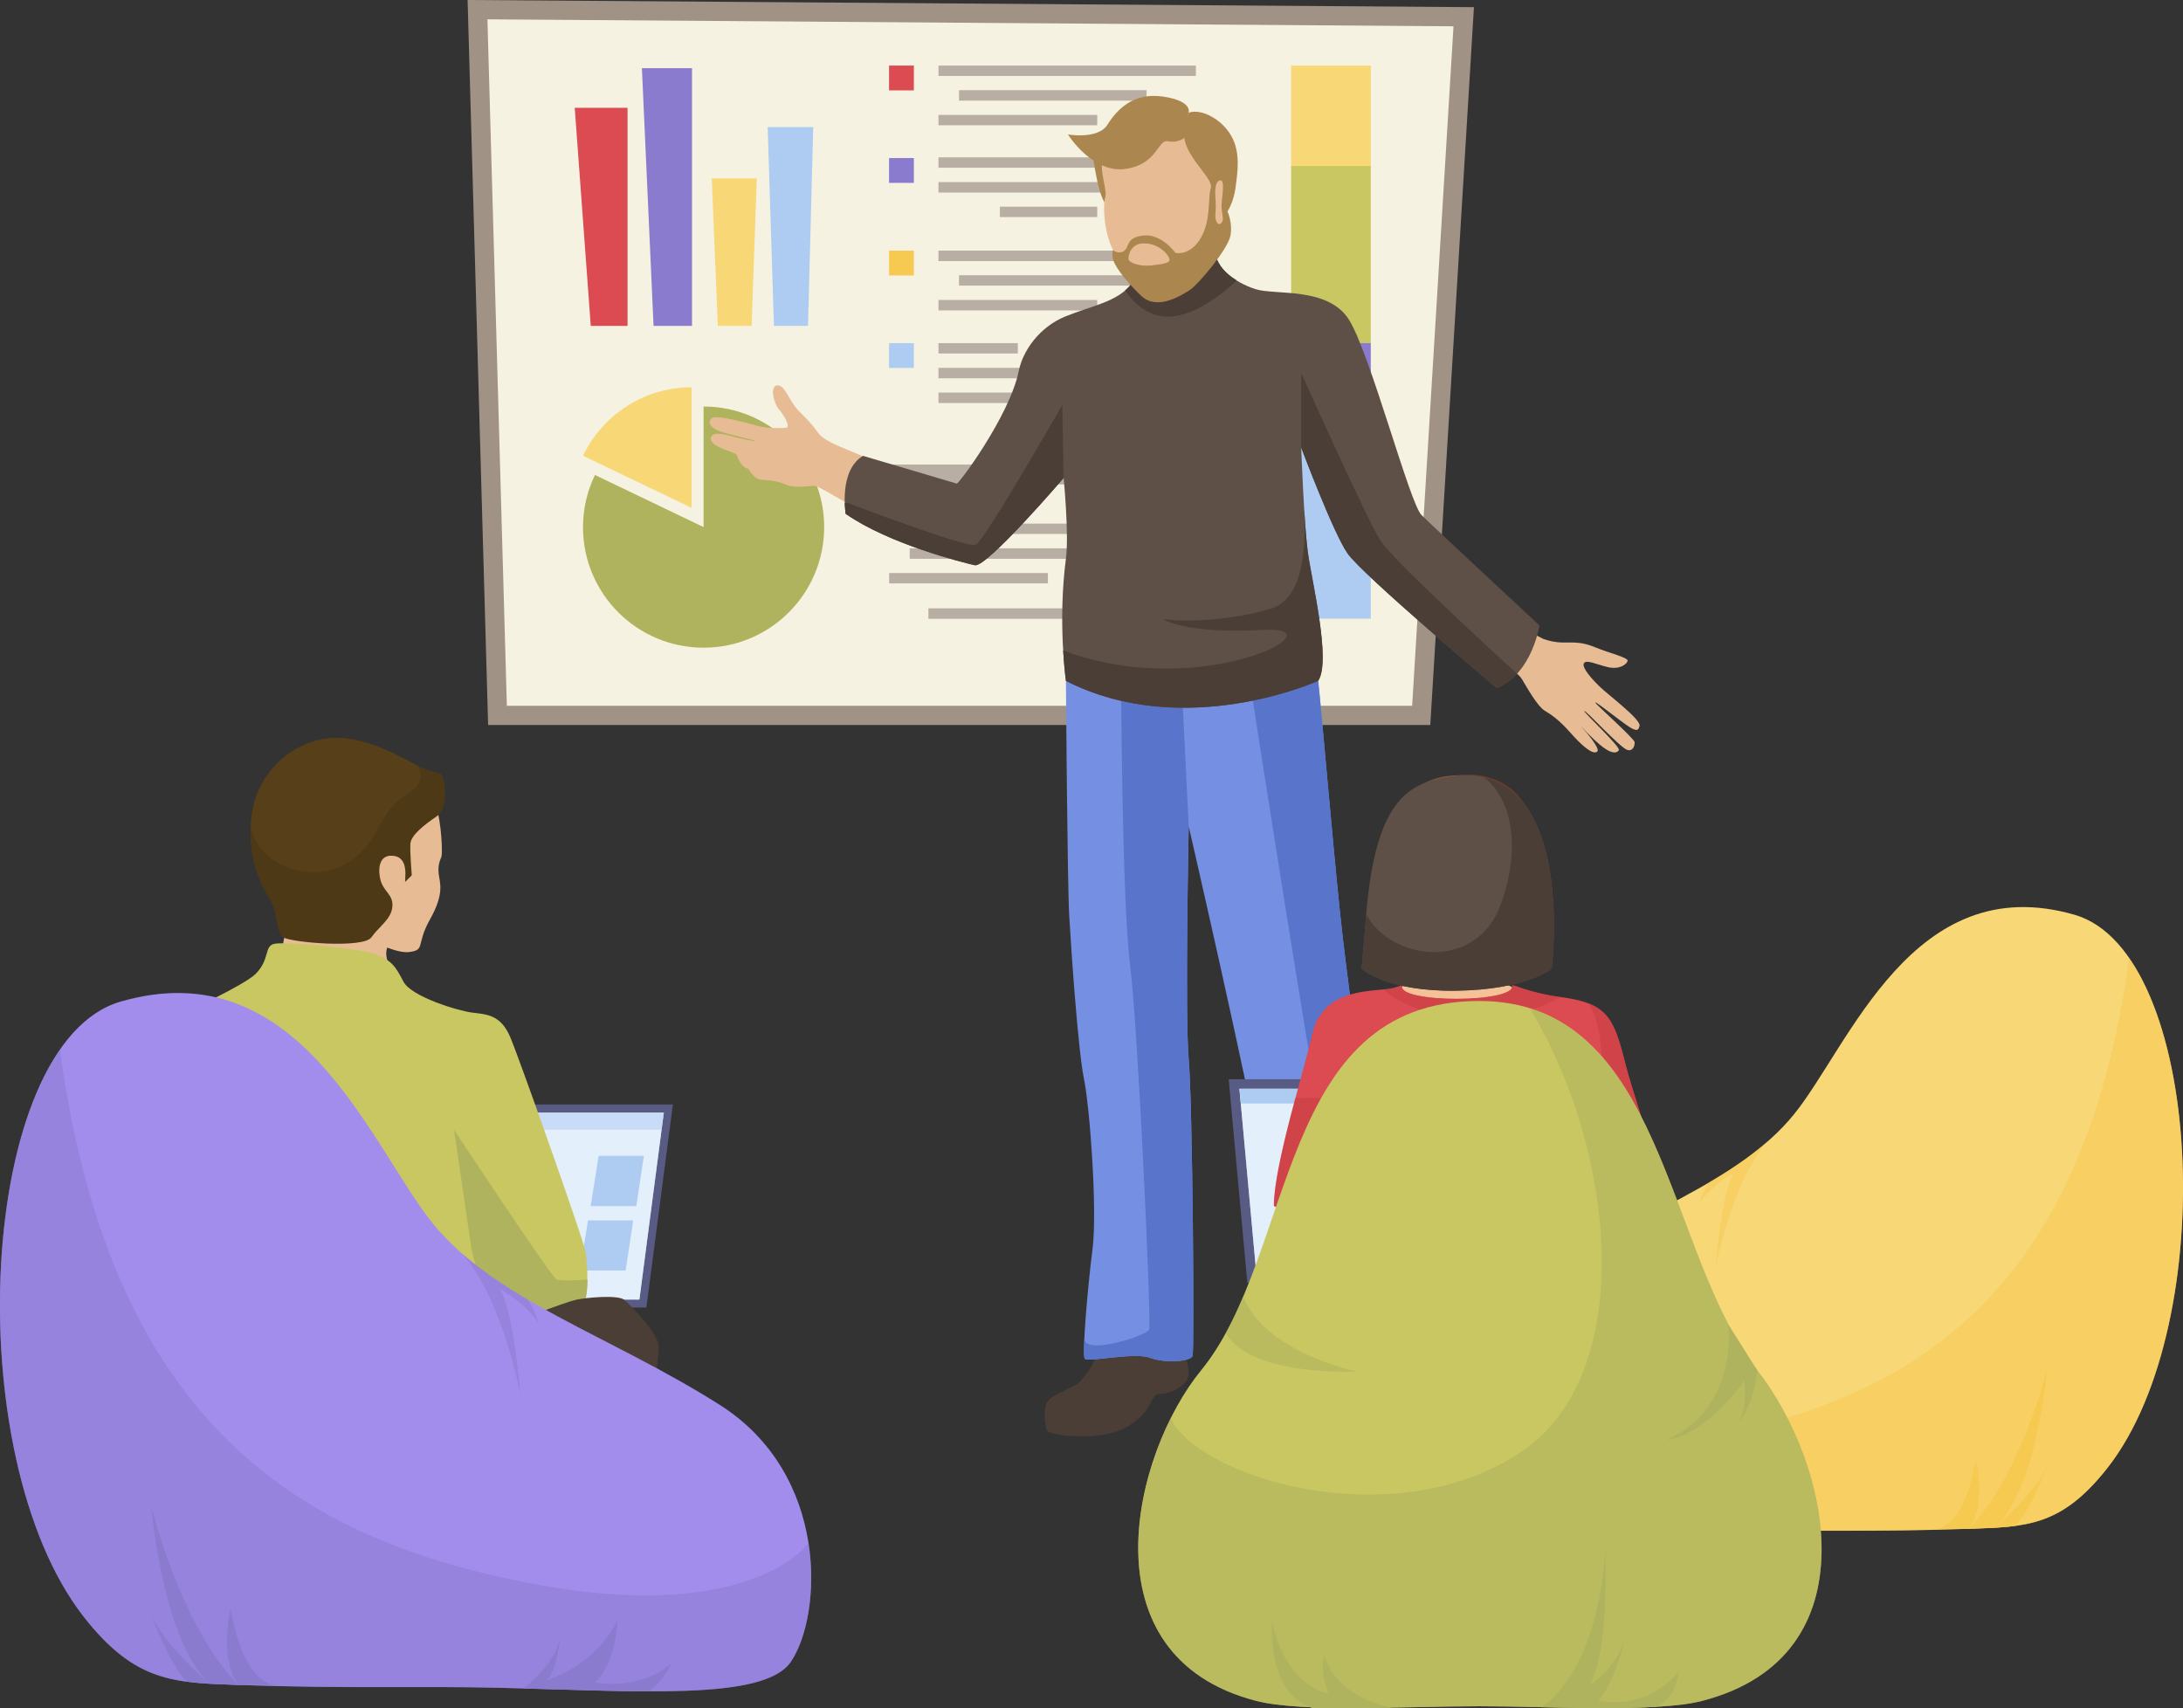 <?xml version="1.0" encoding="UTF-8"?>
<svg xmlns="http://www.w3.org/2000/svg" viewBox="0 0 219.05 171.39">
  <rect x="0" y="0" width="219.05" height="171.39" fill="#333333" stroke="none"/>
  <defs>
    <style>
      .cls-1 {
        fill: #fff;
      }

      .cls-2 {
        fill: #e4a166;
      }

      .cls-3 {
        fill: #585b84;
      }

      .cls-4 {
        fill: #4a3e36;
      }

      .cls-5 {
        fill: #4e3917;
      }

      .cls-6 {
        fill: #5e5046;
      }

      .cls-7 {
        fill: #5874cb;
      }

      .cls-8 {
        fill: #ab864e;
      }

      .cls-9 {
        isolation: isolate;
      }

      .cls-10 {
        fill: #e7bc94;
      }

      .cls-11, .cls-12 {
        fill: #aecbf2;
      }

      .cls-13 {
        fill: #f8d777;
      }

      .cls-14 {
        fill: #cbe0fb;
      }

      .cls-14, .cls-15, .cls-16, .cls-12, .cls-17 {
        opacity: .5;
      }

      .cls-18 {
        fill: #733827;
      }

      .cls-19 {
        fill: #8c573d;
      }

      .cls-20 {
        fill: #f5c297;
      }

      .cls-21 {
        fill: #563f19;
      }

      .cls-22, .cls-16 {
        fill: #8a7bcf;
      }

      .cls-23 {
        fill: #c8c762;
      }

      .cls-24, .cls-17 {
        fill: #f6c951;
      }

      .cls-25 {
        fill: #db4b51;
      }

      .cls-26 {
        fill: #f6f2e1;
      }

      .cls-15 {
        fill: #c73d41;
        mix-blend-mode: multiply;
      }

      .cls-27 {
        fill: #5b2c1c;
      }

      .cls-28 {
        fill: #a38dec;
      }

      .cls-29 {
        opacity: .6;
      }

      .cls-29, .cls-30 {
        fill: #b0b35e;
      }

      .cls-31 {
        fill: #a09385;
      }

      .cls-32 {
        fill: #b8aea3;
      }

      .cls-33 {
        fill: #758fe3;
      }
    </style>
  </defs>
  <g class="cls-9">
    <g id="_レイヤー_2" data-name="レイヤー 2">
      <g id="_レイヤー_1-2" data-name="レイヤー 1">
        <g>
          <g>
            <path class="cls-13" d="m208.17,91.79c12.9,3.72,14.75,40.9,3.31,55.49-4.63,5.9-8.12,5.92-13.91,6.12-10.08.35-15.93.08-23.43.25-12.61.29-23.98,1.21-26.39-2.34-2.83-4.17-3.52-16.88,6.45-23.18,9.97-6.3,20.24-9.44,25.81-16.31,5.57-6.87,11.93-24.71,28.16-20.03Z"/>
            <path class="cls-17" d="m171.22,144.24c19.79-3.81,37.74-13.47,42.42-48.11,7.67,11.06,7.38,38.97-2.16,51.16-4.63,5.9-8.12,5.92-13.91,6.12-10.08.35-15.93.08-23.43.25-12.61.29-23.98,1.21-26.39-2.34-1.4-2.07-2.28-6.24-1.59-10.68h0s5.28,7.42,25.07,3.61Z"/>
            <path class="cls-24" d="m197.57,153.41c5.23-5.34,7.84-16.07,7.84-16.07,0,0-.96,11.94-5.22,15.96l-2.62.11Z"/>
            <path class="cls-24" d="m198.26,146.46s1.08,4.52-.69,6.95h-3.43s2.88.29,4.12-6.95Z"/>
            <path class="cls-24" d="m200.18,153.3s4.1-3.56,5.22-6.17c0,0-1.6,4.42-3.22,5.99-.64.08-1.3.14-2,.18h0Z"/>
            <path class="cls-17" d="m172.13,127.29s.61-7.86,1.9-9.61c0,0-2.34,1.27-3.52,3.08,0,0,.2-.98.95-2.09,2.15-1.26,4.12-2.59,5.84-4.08-3.65,4.26-5.17,12.7-5.17,12.7Z"/>
            <g>
              <path class="cls-24" d="m168.53,149.04c-.03-.17-.03-.26-.03-.26,0,0,0,.1.03.26Z"/>
              <path class="cls-24" d="m165.43,153.18c-1.98-1.77-2.03-5.58-2.03-5.58,2.09,4.18,6.37,5.36,6.37,5.36-.78-.54-1.14-3.1-1.24-3.92.11.66.65,2.53,3.32,4.67h0c-3.84.11-7.73.24-11.32.26-1.42-1.07-2.03-2.57-2.03-2.57,2.8,2.57,6.92,1.77,6.92,1.77Z"/>
            </g>
          </g>
          <g>
            <polygon class="cls-31" points="48.98 72.75 46.92 0 147.9 .72 143.52 72.75 48.98 72.75"/>
            <polygon class="cls-26" points="48.91 1.94 50.86 70.82 141.7 70.82 145.85 2.64 48.91 1.94"/>
            <g>
              <g>
                <path class="cls-30" d="m70.6,40.79v12.1l-10.9-5.23h0c-.76,1.58-1.2,3.35-1.2,5.23,0,6.69,5.42,12.1,12.1,12.1s12.1-5.42,12.1-12.1-5.42-12.1-12.1-12.1Z"/>
                <path class="cls-13" d="m69.4,50.96v-12.1c-4.81,0-8.95,2.81-10.9,6.87h0l10.9,5.23Z"/>
              </g>
              <g>
                <polygon class="cls-25" points="57.67 10.82 59.28 32.7 62.97 32.7 62.97 10.82 57.67 10.82"/>
                <polygon class="cls-22" points="64.41 6.84 65.58 32.7 69.44 32.7 69.44 6.84 64.41 6.84"/>
                <polygon class="cls-13" points="71.42 17.9 72.03 32.7 75.42 32.7 75.94 17.9 71.42 17.9"/>
                <polygon class="cls-11" points="77.03 12.75 77.66 32.7 81.08 32.7 81.6 12.75 77.03 12.75"/>
              </g>
              <g>
                <rect class="cls-25" x="89.21" y="6.58" width="2.49" height="2.49"/>
                <rect class="cls-22" x="89.21" y="15.86" width="2.49" height="2.49"/>
                <rect class="cls-24" x="89.21" y="25.15" width="2.49" height="2.49"/>
                <rect class="cls-11" x="89.21" y="34.43" width="2.49" height="2.49"/>
                <g>
                  <rect class="cls-32" x="94.17" y="11.53" width="15.93" height="1.04"/>
                  <g>
                    <rect class="cls-32" x="94.17" y="6.58" width="25.83" height="1.04"/>
                    <rect class="cls-32" x="96.23" y="9.05" width="18.82" height="1.05"/>
                    <rect class="cls-32" x="113.8" y="11.53" width="6.2" height="1.04"/>
                  </g>
                </g>
                <g>
                  <rect class="cls-32" x="100.33" y="20.74" width="9.77" height="1.04"/>
                  <g>
                    <rect class="cls-32" x="94.17" y="15.79" width="25.83" height="1.04"/>
                    <rect class="cls-32" x="94.17" y="18.27" width="20.88" height="1.05"/>
                    <rect class="cls-32" x="113.8" y="20.74" width="6.2" height="1.04"/>
                  </g>
                </g>
                <g>
                  <rect class="cls-32" x="94.17" y="30.1" width="15.93" height="1.05"/>
                  <g>
                    <rect class="cls-32" x="94.17" y="25.15" width="25.83" height="1.05"/>
                    <rect class="cls-32" x="96.23" y="27.62" width="18.82" height="1.04"/>
                    <rect class="cls-32" x="113.8" y="30.1" width="6.2" height="1.05"/>
                  </g>
                </g>
                <g>
                  <rect class="cls-32" x="94.17" y="39.39" width="11.82" height="1.05"/>
                  <g>
                    <rect class="cls-32" x="94.17" y="36.91" width="25.83" height="1.05"/>
                    <rect class="cls-32" x="109.69" y="39.39" width="10.31" height="1.05"/>
                  </g>
                  <g>
                    <rect class="cls-32" x="94.17" y="34.43" width="7.96" height="1.04"/>
                    <rect class="cls-32" x="104.12" y="34.43" width="15.88" height="1.04"/>
                  </g>
                </g>
              </g>
              <rect class="cls-32" x="89.22" y="46.61" width="25.83" height="2"/>
              <g>
                <rect class="cls-32" x="89.22" y="57.5" width="15.93" height="1.04"/>
                <g>
                  <rect class="cls-32" x="89.22" y="52.54" width="25.83" height="1.04"/>
                  <rect class="cls-32" x="91.28" y="55.02" width="18.83" height="1.05"/>
                  <rect class="cls-32" x="108.85" y="57.5" width="6.2" height="1.04"/>
                </g>
              </g>
              <rect class="cls-32" x="93.16" y="61.04" width="21.89" height="1.05"/>
            </g>
            <rect class="cls-13" x="129.56" y="6.58" width="7.99" height="10.26"/>
            <rect class="cls-23" x="129.56" y="16.66" width="7.99" height="17.77"/>
            <rect class="cls-22" x="129.56" y="34.43" width="7.99" height="7.99"/>
            <rect class="cls-11" x="129.56" y="42.42" width="7.99" height="19.66"/>
          </g>
          <g>
            <path class="cls-10" d="m87.01,46.01c-1.14-.68-4.15-1.5-4.91-2.57-.76-1.07-1.02-1.25-1.97-2.23-.96-.97-1.32-2.56-2.12-2.54-.8.02-.39,1.8.18,2.44.57.64,1.1,1.73.74,1.8-.36.07-1.94.07-2.64-.11-.8-.2-4.43-1.27-4.88-.83-.47.47-.05.89.57,1.21.63.32,3.58.91,3.78,1.06.13.1-1.49-.23-2.51-.51-1.03-.29-1.97-.34-1.92.34.06.82,2.56,1.34,2.61,1.58.06.24.46,1.3,1.15,1.39,0,0,.56,1.02,1.25,1.09.69.07,1.54.05,2.53.5.73.33,1.91.18,2.84.11.35-.03,2.99,1.65,3.23,1.67,1.3.11,2.08-4.4,2.08-4.4Z"/>
            <path class="cls-4" d="m138.46,139.1c.06,1.19,1.53,2.38,2.55,3.46,1.02,1.08,1.3,1.76.23,3.12-1.08,1.36-5.75,1.63-7.59.88-1.25-.51-2.45-5.13-3.41-5.41-.96-.28-1.23-.15-1.41-1.1-.18-.95,0-3.04,0-3.04l9.63,2.1Z"/>
            <path class="cls-4" d="m119.07,136.43c.15.79.51,1.79-.35,2.5-.86.71-1.71.93-2.39.93s-.79,1.28-1.86,2.28c-1.07,1-2.21,1.71-4.6,1.93-2.39.21-4.5-.21-4.75-.46-.25-.25-.5-2.28,0-3,.5-.71,2.78-1.46,3.18-1.89.39-.43,1.36-1.57,1.61-2.5.25-.93,9.16.21,9.16.21Z"/>
            <path class="cls-33" d="m132.27,68.31c.34,3.11,1.4,15.65,2.19,23.26.64,6.16,2.17,16.69,2.17,18.45s2.6,28.51,2.6,28.51c0,0-.28.95-1.97.46-2.96-.85-7.14.08-8.5.28-1.36.19-.32-12.68-2.07-22.23-1.75-9.55-7.41-34.12-7.41-34.12,0,0-.39,18.91,0,23.4.39,4.48.58,29.14.39,29.73-.2.58-2.73.78-4.29.19s-6.24.49-6.53.1c-.29-.39.29-7.21.78-11.02.49-3.8-.26-14.13-.86-17.06-.6-2.92-1.29-13.06-1.48-16.38-.19-3.31-.33-23.58-.33-23.58h25.31Z"/>
            <path class="cls-7" d="m115.32,133.4c-.23.62-6.62,2.68-6.51.88-.06,1.14-.05,1.93.04,2.06.29.39,4.97-.68,6.53-.1s4.09.39,4.29-.19c.19-.58,0-25.25-.39-29.73-.39-4.48,0-23.4,0-23.4l-.72-14.61h-6.06s.07,21.92.9,28.55c.82,6.64,2.15,35.91,1.91,36.54Z"/>
            <path class="cls-7" d="m137.26,138.99c1.69.49,1.97-.46,1.97-.46,0,0-2.6-26.76-2.6-28.51s-1.54-12.29-2.17-18.45c-.79-7.62-1.85-20.15-2.19-23.26h-6.85c.83,5.65,6.25,39.99,6.95,43.05.75,3.31,2.16,25.32,2.16,25.32,0,0-4.1.27-6.38.78.12,1.17.31,1.85.62,1.8,1.36-.19,5.54-1.13,8.5-.28Z"/>
            <path class="cls-10" d="m164.04,74.49c-.04-.38-4.03-3.92-3.97-4,.07-.08,1.08.73,2.51,1.8,1.43,1.08,1.8,1.21,1.94.54.14-.66-3.23-3.17-4.01-3.94-.78-.76-1.8-1.9-1.58-2.32.22-.43,1.19.08,2.4.37,1.2.28,1.92-.3,1.99-.63.07-.33-1.79-.76-3.18-1.33-1.39-.57-2-.51-3.31-.51-.79,0-1.45-.18-1.95-.35-.5-.25-.99-.5-1.41-.75-1.3-.77-10.31-10.92-10.31-10.92-.4-.1-.82-.17-1.24-.21-2.94-.26-6.14,1.03-6.69,2.37.88,1.54,10.28,8.2,13.87,10.52.59.38,1.44,1.22,1.58,1.38.51.57,1.09.55,1.86,1.4.06.09.13.17.19.26.51.85,1.55,2.71,2.27,3.14.73.43,1.52,1.01,2.57,2.2,1.05,1.19,2.24,2.3,2.7,1.91.34-.29-1.06-1.92-1.72-2.65,2.1,2.3,3.37,3.18,3.89,2.52.24-.31-3.63-3.89-3.46-3.95.16-.06,3.51,3.59,4.26,3.89.57.23.82-.37.78-.75Z"/>
            <path class="cls-6" d="m121.94,24.41c-.39,2.38,2,3.92,3.99,4.59,1.99.66,7.29-.27,9.41,3.05,2.12,3.31,6.1,18.43,7.29,19.62,1.19,1.19,11.84,11.08,11.84,11.08,0,0-.7,4.83-4.28,6.29,0,0-13.53-11.4-14.98-13.52-1.46-2.12-4.64-10.61-4.64-10.61,0,0,.27,7.56.66,10.48.4,2.92,2.37,10.94,1.04,12.93,0,0-13.41,6.07-25.31,0,0,0-.84-5.86,0-12.27.32-2.42-.23-8.09-.23-8.09,0,0-7.72,9.02-8.91,8.75-1.19-.27-8.59-2.11-12.96-5.16,0,0-.74-4.33,1.74-5.81l9.39,2.78c-.05.41,5.3-6.69,6.24-11.31.4-2,2.05-4.39,4.68-5.46,2.63-1.07,5.24-1.46,6.62-3.26,1.38-1.8,8.42-4.08,8.42-4.08Z"/>
            <path class="cls-8" d="m109.67,15.81c.28,1.44.56,3.97,1.49,4.96.93.99,2.24-2.39,2.24-2.39,0,0-1.67-3.15-1.87-3.15s-1.86.57-1.86.57Z"/>
            <path class="cls-4" d="m124.08,28.13c-1.34-.83-2.41-2.06-2.14-3.72,0,0-7.04,2.27-8.42,4.08-.18.24-.39.45-.61.64h0s1.63,2.92,4.75,2.62c3.12-.3,6.43-3.6,6.43-3.6v-.02Z"/>
            <path class="cls-10" d="m110.69,16.01c-.44.92.44,3.12.22,3.74-.22.62-.24,3.27.77,5.34,1.01,2.07,6.49,1.96,6.49,1.96l2.61-1.47,1.43-4.06.55-6.04-4.48-2.53-7.6,3.05Z"/>
            <path class="cls-8" d="m118.83,13.27c-.26,2.21,2.99,4.61,2.67,5.59-.33.97.06,3.25-1.04,5.07-1.1,1.82-2.52,1.44-2.52,1.44,0,0-1.37-1.93-3.19-1.74-1.82.19-1.38,1.16-1.96,1.55-.58.39-1.1-.09-1.1-.09,0,0-.23.57.15,1.33.52,1.04,1.79,2.43,2.7,3.29,1.55,1.45,3.9,0,4.81-.58.91-.58,3.85-4.13,4.11-5.45.26-1.32-.29-2.46-.29-2.46,0,0,.62-.92.81-2.39.18-1.47.55-3.49-.44-5.21-.99-1.73-3.08-2.75-4.26-2.31l-.45,1.96Z"/>
            <path class="cls-8" d="m118.84,13.84s-.67.55-1.66.33c-.99-.22-1.06,2.39-4.33,2.79-3.27.4-5.69-3.47-5.69-3.47,0,0,3.01.53,3.96-.97s2.57-3.27,5.58-2.83c3.01.44,2.57,1.61,2.57,1.61l-.43,2.54Z"/>
            <path class="cls-10" d="m121.99,20.25c-.02-.44-.23-1.91.39-2.14.63-.22.19,1.81.19,2.56s.32,1.39-.03,1.72c-.36.34-.61-.36-.59-.69.03-.33.06-1.02.04-1.45Z"/>
            <path class="cls-10" d="m114.98,24.42c1.43.13,2.2,1.09,2.36,1.54.16.45-.69.54-1.79.67-1.28.15-2.24-.32-2.3-.57-.07-.25.12-1.78,1.74-1.63Z"/>
            <path class="cls-4" d="m106.61,40.61s-7.83,13.67-8.69,14.05c-.86.38-12.41-4.03-12.99-4.24,0,0-.07.04-.17.09.03.61.09,1.05.09,1.05,4.38,3.05,11.77,4.89,12.96,5.16,1.19.27,8.91-8.75,8.91-8.75l-.12-7.35Z"/>
            <path class="cls-4" d="m138.53,54.26c-1.38-2.15-7.96-16.83-7.96-16.83v7.48s3.18,8.49,4.64,10.61c1.46,2.12,14.98,13.52,14.98,13.52.82-.33,1.49-.85,2.03-1.44-1.95-1.78-12.44-11.39-13.69-13.34Z"/>
            <g>
              <path class="cls-4" d="m130.83,50.47s0-.04,0-.06h0s0,.04,0,.06Z"/>
              <path class="cls-4" d="m130.87,51.26c.19,3.68-.07,8.74-3.26,9.78-3.44,1.13-9,1.48-10.95,1.05,0,0,2.01,1.55,10.09,1.12,8.08-.43-6.06,7.2-19.84,2.14-.08-.03-.15-.05-.23-.08.11,1.87.28,3.05.28,3.05,11.9,6.07,25.31,0,25.31,0,1.33-1.99-.65-10.01-1.04-12.93-.13-1-.26-2.53-.35-4.13Z"/>
            </g>
          </g>
          <g>
            <polygon class="cls-3" points="149.97 128.71 125.16 128.71 123.29 108.29 148.1 108.29 149.97 128.71"/>
            <polygon class="cls-1" points="150.82 127.22 126.01 127.22 124.37 109.25 149.18 109.25 150.82 127.22"/>
            <polygon class="cls-14" points="150.82 127.22 126.01 127.22 124.37 109.25 149.18 109.25 150.82 127.22"/>
            <polygon class="cls-11" points="148.88 110.73 150.38 127.22 150.82 127.22 149.18 109.25 124.37 109.25 124.51 110.73 148.88 110.73"/>
          </g>
          <g>
            <g>
              <g>
                <g>
                  <path class="cls-20" d="m143.78,93.43s-.13,3.19-.95,4.91l-1.86,6.56,5.64,1.76v-11.14l-2.83-2.09Z"/>
                  <path class="cls-20" d="m149.45,93.43s.13,3.19.96,4.91l1.75,6.09-5.54,2.23v-11.14l2.83-2.09Z"/>
                  <path class="cls-2" d="m143.65,94.97h0c.06-.49.1-.9.11-1.18l.03-.36,2.82,2.08,2.69-2,.16.08c.02.37.09,1.29.26,2.29l.12.65s-.44.98-2.72.98c-2.06,0-3.47-2.56-3.47-2.56Z"/>
                </g>
                <g>
                  <path class="cls-27" d="m151.41,92.94s.71-.66.78-.98l-.52-.21-.26,1.19Z"/>
                  <path class="cls-27" d="m141.93,92.94s-.71-.66-.78-.98l.52-.21.26,1.19Z"/>
                  <path class="cls-20" d="m152.76,88.4s.9-3.94-.15-6.13c-1.13-2.36-2.83-3.71-5.93-3.71s-4.8,1.35-5.93,3.71c-1.05,2.19-.15,6.13-.15,6.13-1.41-.29-1.14,1.29-.7,2.01.37.6.38.66.6,1.31.32.94,1.04.29,1.04.29.43,1.21.72,1.49,2.41,3.09,1.47,1.38,1.99,1.37,2.73,1.37s1.24.02,2.73-1.37c1.69-1.59,1.99-1.88,2.41-3.09,0,0,.73.65,1.05-.29.22-.65.23-.71.59-1.31.45-.71.71-2.3-.7-2.01Z"/>
                  <path class="cls-18" d="m150.72,78.56c-3.46-1.84-6.37,0-6.37,0-7.17.81-4.66,10.07-4.66,10.07h0c.15-.21.44-.32.9-.23-.1-.67.72-1.49,1.99-2.45,1.27-.97,1.77-2.37,1.77-2.37,0,0,1.28,2.46,4.46,3.11,3.18.65,3.85,1.11,3.95,1.71.46-.09.74.02.9.23h0s1.93-7.46-2.93-10.07Z"/>
                </g>
                <g>
                  <path class="cls-27" d="m141.91,92.9s-.71-.62-.78-.93l.52-.2.26,1.13Z"/>
                  <path class="cls-27" d="m151.39,92.9s.71-.62.78-.93l-.52-.2-.26,1.13Z"/>
                  <path class="cls-18" d="m142.61,79.23c3.46-1.76,6.37,0,6.37,0,7.17.77,4.66,9.58,4.66,9.58h0c-.15-.2-.44-.31-.89-.22.1-.64-.72-1.42-1.99-2.34-1.27-.92-1.77-2.25-1.77-2.25,0,0-1.28,2.35-4.45,2.96-3.18.62-3.86,1.06-3.95,1.63-.46-.09-.75.02-.9.22h0s-1.93-7.1,2.94-9.58Z"/>
                </g>
                <path class="cls-20" d="m143.23,97.21s-.48,1.2-2.22,1.64c-1.74.44-1.75,5.09-1.75,5.09l2.67,9.87,4.22,2.27v-16.66l-2.92-2.2Z"/>
                <path class="cls-20" d="m149.07,97.21s.48,1.2,2.22,1.64c1.74.44,1.75,5.09,1.75,5.09l-2.67,9.87-4.22,2.27v-16.66l2.92-2.2Z"/>
                <path class="cls-25" d="m157.3,124.94c-.3-2.04-.75-5.57-.66-7.86v-.23c.02-.28.06-1.5.06-2.98l.7,3.38s8.65.67,8.65.56c0-2.24-2.11-7.73-2.97-11.15-1.18-4.74-1.92-6.01-6.53-6.62-2.53-.33-4.48-1.11-4.48-1.11h0c-.12-.02-.26-.05-.34-.07.52,1.79-11.58,1.83-11.04.02-.21.05-.52.15-.84.25-1.83.47-7.15-.27-8.22,4.79-.67,3.18-3.8,12.98-3.8,17.08,1.49,1.23,6.97-3.76,8.62-2.72.27-.56.44-1.15.55-1.73.08,1.36-3.34,18.35-4.72,20.42-1.37,2.07-1.51,5.01-1.1,7.29.4,2.27,1.27,2.97,4,3.96l11.39-.39s13.15.39,14.2-1.56c1.26-2.36,1.1-7.64-.28-10.06-1.47-2.58-3.18-11.26-3.18-11.26Z"/>
                <path class="cls-18" d="m150.52,82.48c-.31-.12-3.01-.39-5.39.35-1.93.6-3.91,3.95-4.6,5.21.04.21.07.36.07.36-.1-.02-.17-.01-.26-.02-.05.09-.09.17-.09.17.62.76,1.26,3.46,1.26,3.46h0s.02-.01.02-.01c.43,1.21.72,1.49,2.41,3.09,1.47,1.38,1.99,1.37,2.73,1.37s1.24.02,2.73-1.37c1.69-1.59,1.99-1.88,2.41-3.09,0,0,.04.04.11.08.39-1.09.7-2.3.83-3.68.6-6.36-1.93-5.8-2.24-5.92Z"/>
                <path class="cls-19" d="m153.14,88.2s.97-4.17-.16-6.48c-1.22-2.5-3.06-3.93-6.42-3.93s-5.2,1.43-6.42,3.93c-1.14,2.31-.16,6.48-.16,6.48-1.53-.31-1.24,1.37-.76,2.12.4.63.41.7.64,1.38.35.99,1.13.31,1.13.31.46,1.27.79,1.57,2.62,3.26,1.6,1.47,2.15,1.45,2.96,1.45s1.35.02,2.96-1.45c1.83-1.68,2.15-1.99,2.61-3.26,0,0,.79.68,1.13-.31.24-.69.24-.75.64-1.38.48-.75.77-2.43-.76-2.12Z"/>
              </g>
              <path class="cls-15" d="m162.34,104.08c-.05-.14-.1-.27-.15-.41-.61-1.57-1.39-2.46-2.85-3.01,1.72,2.25,1.43,8.05,1.43,8.05,0,0-19.06,1.45-30.79,1.46-1.04,3.89-2.16,8.37-2.16,10.82.54.45,1.6.07,2.81-.53,1.51-1.97,3.17-4.13,4.01-3.94.56.12,1.33.18,2.29.21.01-.07.04-.13.05-.19,0,.05,0,.11,0,.19h0c3.92.1,10.95-.4,19.65.45,0-.03,0-.07,0-.1v-.23c.02-.28.06-1.5.06-2.98l.7,3.38s.49.04,1.21.09c2.49.15,6.1.13,7.39,0-.23-2.45-2.12-7.46-2.92-10.69-.23-.9-.45-1.69-.67-2.38-.02-.07-.05-.13-.07-.2Z"/>
              <path class="cls-6" d="m146.56,77.79c-5.04.53-8.67,1.87-9.56,15.11l-.37,4.31s2.5,2.31,9.52,2.2c7.03-.1,9.55-2.2,9.55-2.2,0,0,2.5-19.95-9.14-19.42Z"/>
              <path class="cls-15" d="m156.55,100.05c-2.53-.33-4.48-1.11-4.48-1.11h0c-.12-.02-.26-.05-.34-.07.52,1.79-11.58,1.83-11.04.02-.21.05-.52.15-.84.25-.27.07-.62.11-1.01.15,2.54,2.36,10.31,4.91,17.72.76Z"/>
              <path class="cls-4" d="m155.7,97.21s2.14-17.09-6.78-19.21c2.92,2.29,3.68,7.31,1.64,12.83-2.45,6.65-10.95,5.59-13.46.93-.03.38-.07.74-.1,1.14l-.37,4.31s2.5,2.31,9.52,2.2c7.03-.1,9.55-2.2,9.55-2.2Z"/>
            </g>
            <g>
              <path class="cls-23" d="m176.33,137.49c-9.27-11.78-9.27-37.05-27.9-37.05-20.26,0-18.41,25.45-27.9,37.05-6.87,8.39-11.82,28.7,5.52,33.18,4.56,1.18,15.05.55,22.37.54,7.32.01,17.82.64,22.37-.54,17.34-4.48,12.78-23.96,5.53-33.18Z"/>
              <path class="cls-29" d="m153.5,101.18c8.62,14.14,10.9,36.6-.84,44.49-12.79,8.6-32.35,2.61-35.19-3.34h0c-4.81,9.65-5.97,24.58,8.59,28.34,4.56,1.18,15.05.55,22.37.54,7.32.01,17.82.64,22.37-.54,17.34-4.48,12.78-23.96,5.53-33.18-8.34-10.6-9.18-32.11-22.83-36.31Z"/>
              <path class="cls-30" d="m131.69,171.39c-4.79-1.63-4.03-8.82-4.03-8.82,0,0,.76,6.01,5.67,7.41,0,0-.98-2.18-.44-3.92,0,0,.72,4.06,6.84,5.3l-8.04.04Z"/>
              <path class="cls-30" d="m160.34,170.63c1.41-1.09,2.72-6.1,2.72-6.1-1.09,3.16-3.59,4.57-3.59,4.57,2.07-3.27,1.63-13.72,1.63-13.72-.44,7.08-2.61,13.29-6.43,15.93,3.97.08,8.12.15,11.47-.04,2.16-.88,2.27-3.47,2.27-3.47-3.49,4.03-8.06,2.83-8.06,2.83Z"/>
              <path class="cls-30" d="m173.42,132.88s1.08,8.45-6.22,11.61c0,0,3.48-.02,7.84-5.94,0,0,.44,3.66-1.09,4.75,0,0,1.92-1.46,2.38-5.8l-2.91-4.61Z"/>
              <path class="cls-29" d="m124.74,130.14h0c-.54,1.27-1.11,2.49-1.74,3.64.02.04.04.07.06.1,2.61,4.28,13.14,3.75,13.14,3.75,0,0-9.07-1.77-11.45-7.49Z"/>
            </g>
          </g>
          <g>
            <polygon class="cls-3" points="37.19 131.2 41.23 110.83 67.52 110.83 64.86 131.2 37.19 131.2"/>
            <polygon class="cls-1" points="41.88 111.64 66.61 111.64 64.16 130.4 38.17 130.4 41.88 111.64"/>
            <polygon class="cls-14" points="41.88 111.64 66.61 111.64 64.16 130.4 38.17 130.4 41.88 111.64"/>
            <polygon class="cls-11" points="59 122.46 63.54 122.46 62.78 127.49 58.2 127.49 59 122.46"/>
            <polygon class="cls-30" points="52.99 132.28 44.83 128.14 46.47 122.77 52.34 125.87 52.99 132.28"/>
            <polygon class="cls-12" points="66.39 113.36 66.61 111.64 41.88 111.64 41.54 113.36 66.39 113.36"/>
            <g>
              <path class="cls-10" d="m43.7,80.54c.65,2.22.7,5.09.6,5.41-.11.32-.39.81-.28,1.73.11.92.6,1.95-.86,4.55-1.46,2.6-.43,3.09-2.11,3.3-1.68.22-5.31-2-5.31-2l-1.14-11.05,9.1-1.95Z"/>
              <path class="cls-10" d="m38.86,95.09c-.43,1.03.61,2.67.61,2.67,0,0-9.91-.38-10.72-1.47-.8-1.09,0-2.89,0-2.89l8.73-.8,1.38,2.5Z"/>
              <path class="cls-5" d="m40.66,88.49c-.09-.14.43-2.31-1.04-2.59-1.46-.28-1.75,1.04-1.46,2.31.28,1.27,1.33,1.51,1.21,2.78-.12,1.27-1.3,1.93-2.11,3.07-.8,1.13-8.02.52-8.82,0-.8-.52-.47-2.45-1.46-4.01-.99-1.56-2.36-4.58-1.65-8.68.71-4.11,4.25-7.13,8.07-7.31,3.82-.19,7.83,2.57,9.03,3.02,1.91.71,1.68.38,1.91.71.24.33.79,3.23-.53,4.13-1.32.9-2.58,1.91-2.63,2.75-.05.85.14,3.16.14,3.16l-.66.66Z"/>
              <path class="cls-23" d="m25.62,97.76c1.51-1.51.85-2.85,1.93-3.06,1.14-.23,8.56.44,10.18,1.07,1.61.63,1.97,1.23,2.76,2.74.8,1.51,5.5,2.93,6.91,3.1,1.42.18,2.84.18,3.81,2.48.97,2.3,7.36,20.39,7.53,21.45.18,1.06.53,4.96-.53,5.85-1.06.89-3.99,1.51-5.23.89-1.24-.62-5.67-6.91-5.67-6.91,0,0,2.22,8.42,2.13,9.48-.09,1.06-7.98,5.67-18.44,5.85-10.46.18-10.28-1.6-10.28-1.6,0,0-.97-18.53-3.01-22.43-2.04-3.9-3.1-6.38-2.48-10.1.62-3.72,1.68-4.52,2.48-4.7.8-.18,6.84-3.06,7.91-4.12Z"/>
              <path class="cls-30" d="m58.22,131.4c.55-.46.72-1.73.73-3-.76.05-2.69.17-3.11-.02-.52-.24-10.28-15.01-10.28-15.01l1.76,12.01s4.43,6.29,5.67,6.91c1.24.62,4.17,0,5.23-.89Z"/>
              <path class="cls-4" d="m48.29,134.06c2.66-1.24,8.47-3.41,9.48-3.63,1.01-.23,4.25-.53,4.87,0,.62.53,3.55,3.46,3.46,4.79-.09,1.33-.23,6.71-4.82,13.7l-15.73-.92v-14.32l2.73.39Z"/>
              <path class="cls-21" d="m41.93,76.84c-1.58-.79-5.12-2.96-8.54-2.79-3.82.19-7.36,3.21-8.07,7.31-.08.49-.14.96-.16,1.42.54,4.01,5.9,5.91,9.44,3.94,3.59-2,3.29-5.31,6.1-6.91,1.89-1.08,1.61-2.3,1.23-2.98Z"/>
            </g>
            <g>
              <path class="cls-28" d="m12.11,100.5c-14.36,4.14-16.41,45.51-3.69,61.75,5.15,6.57,9.04,6.59,15.49,6.82,11.21.39,17.72.09,26.08.28,14.03.32,26.68,1.35,29.37-2.61,3.15-4.64,3.92-18.79-7.18-25.8-11.09-7.01-22.53-10.51-28.73-18.15-6.2-7.64-13.28-27.5-31.34-22.29Z"/>
              <path class="cls-16" d="m53.22,158.87c-22.03-4.24-42-14.99-47.21-53.54-8.54,12.31-8.22,43.37,2.41,56.93,5.15,6.57,9.04,6.59,15.49,6.82,11.21.39,17.72.09,26.08.28,14.03.32,26.68,1.35,29.37-2.61,1.56-2.3,2.54-6.94,1.77-11.89h0s-5.88,8.26-27.9,4.01Z"/>
              <path class="cls-22" d="m23.91,169.07c-5.82-5.95-8.72-17.88-8.72-17.88,0,0,1.07,13.29,5.81,17.76l2.92.12Z"/>
              <path class="cls-22" d="m23.14,161.34s-1.2,5.03.77,7.74h3.81s-3.21.32-4.59-7.74Z"/>
              <path class="cls-22" d="m21,168.95s-4.56-3.96-5.81-6.86c0,0,1.78,4.92,3.59,6.66.71.09,1.45.16,2.22.2h0Z"/>
              <path class="cls-16" d="m52.22,140.01s-.67-8.74-2.11-10.69c0,0,2.61,1.41,3.91,3.43,0,0-.22-1.09-1.05-2.33-2.39-1.4-4.58-2.88-6.5-4.54,4.06,4.74,5.75,14.13,5.75,14.13Z"/>
              <g>
                <path class="cls-22" d="m56.22,164.22c.03-.19.03-.29.03-.29,0,0-.01.11-.03.29Z"/>
                <path class="cls-22" d="m59.68,168.82c2.2-1.97,2.26-6.2,2.26-6.2-2.32,4.65-7.09,5.97-7.09,5.97.87-.6,1.27-3.45,1.38-4.36-.12.74-.72,2.81-3.7,5.2h0c4.27.12,8.6.26,12.6.29,1.58-1.19,2.26-2.86,2.26-2.86-3.12,2.86-7.7,1.97-7.7,1.97Z"/>
              </g>
            </g>
            <polygon class="cls-11" points="60.07 115.98 64.61 115.98 63.85 121.02 59.27 121.02 60.07 115.98"/>
          </g>
        </g>
      </g>
    </g>
  </g>
</svg>